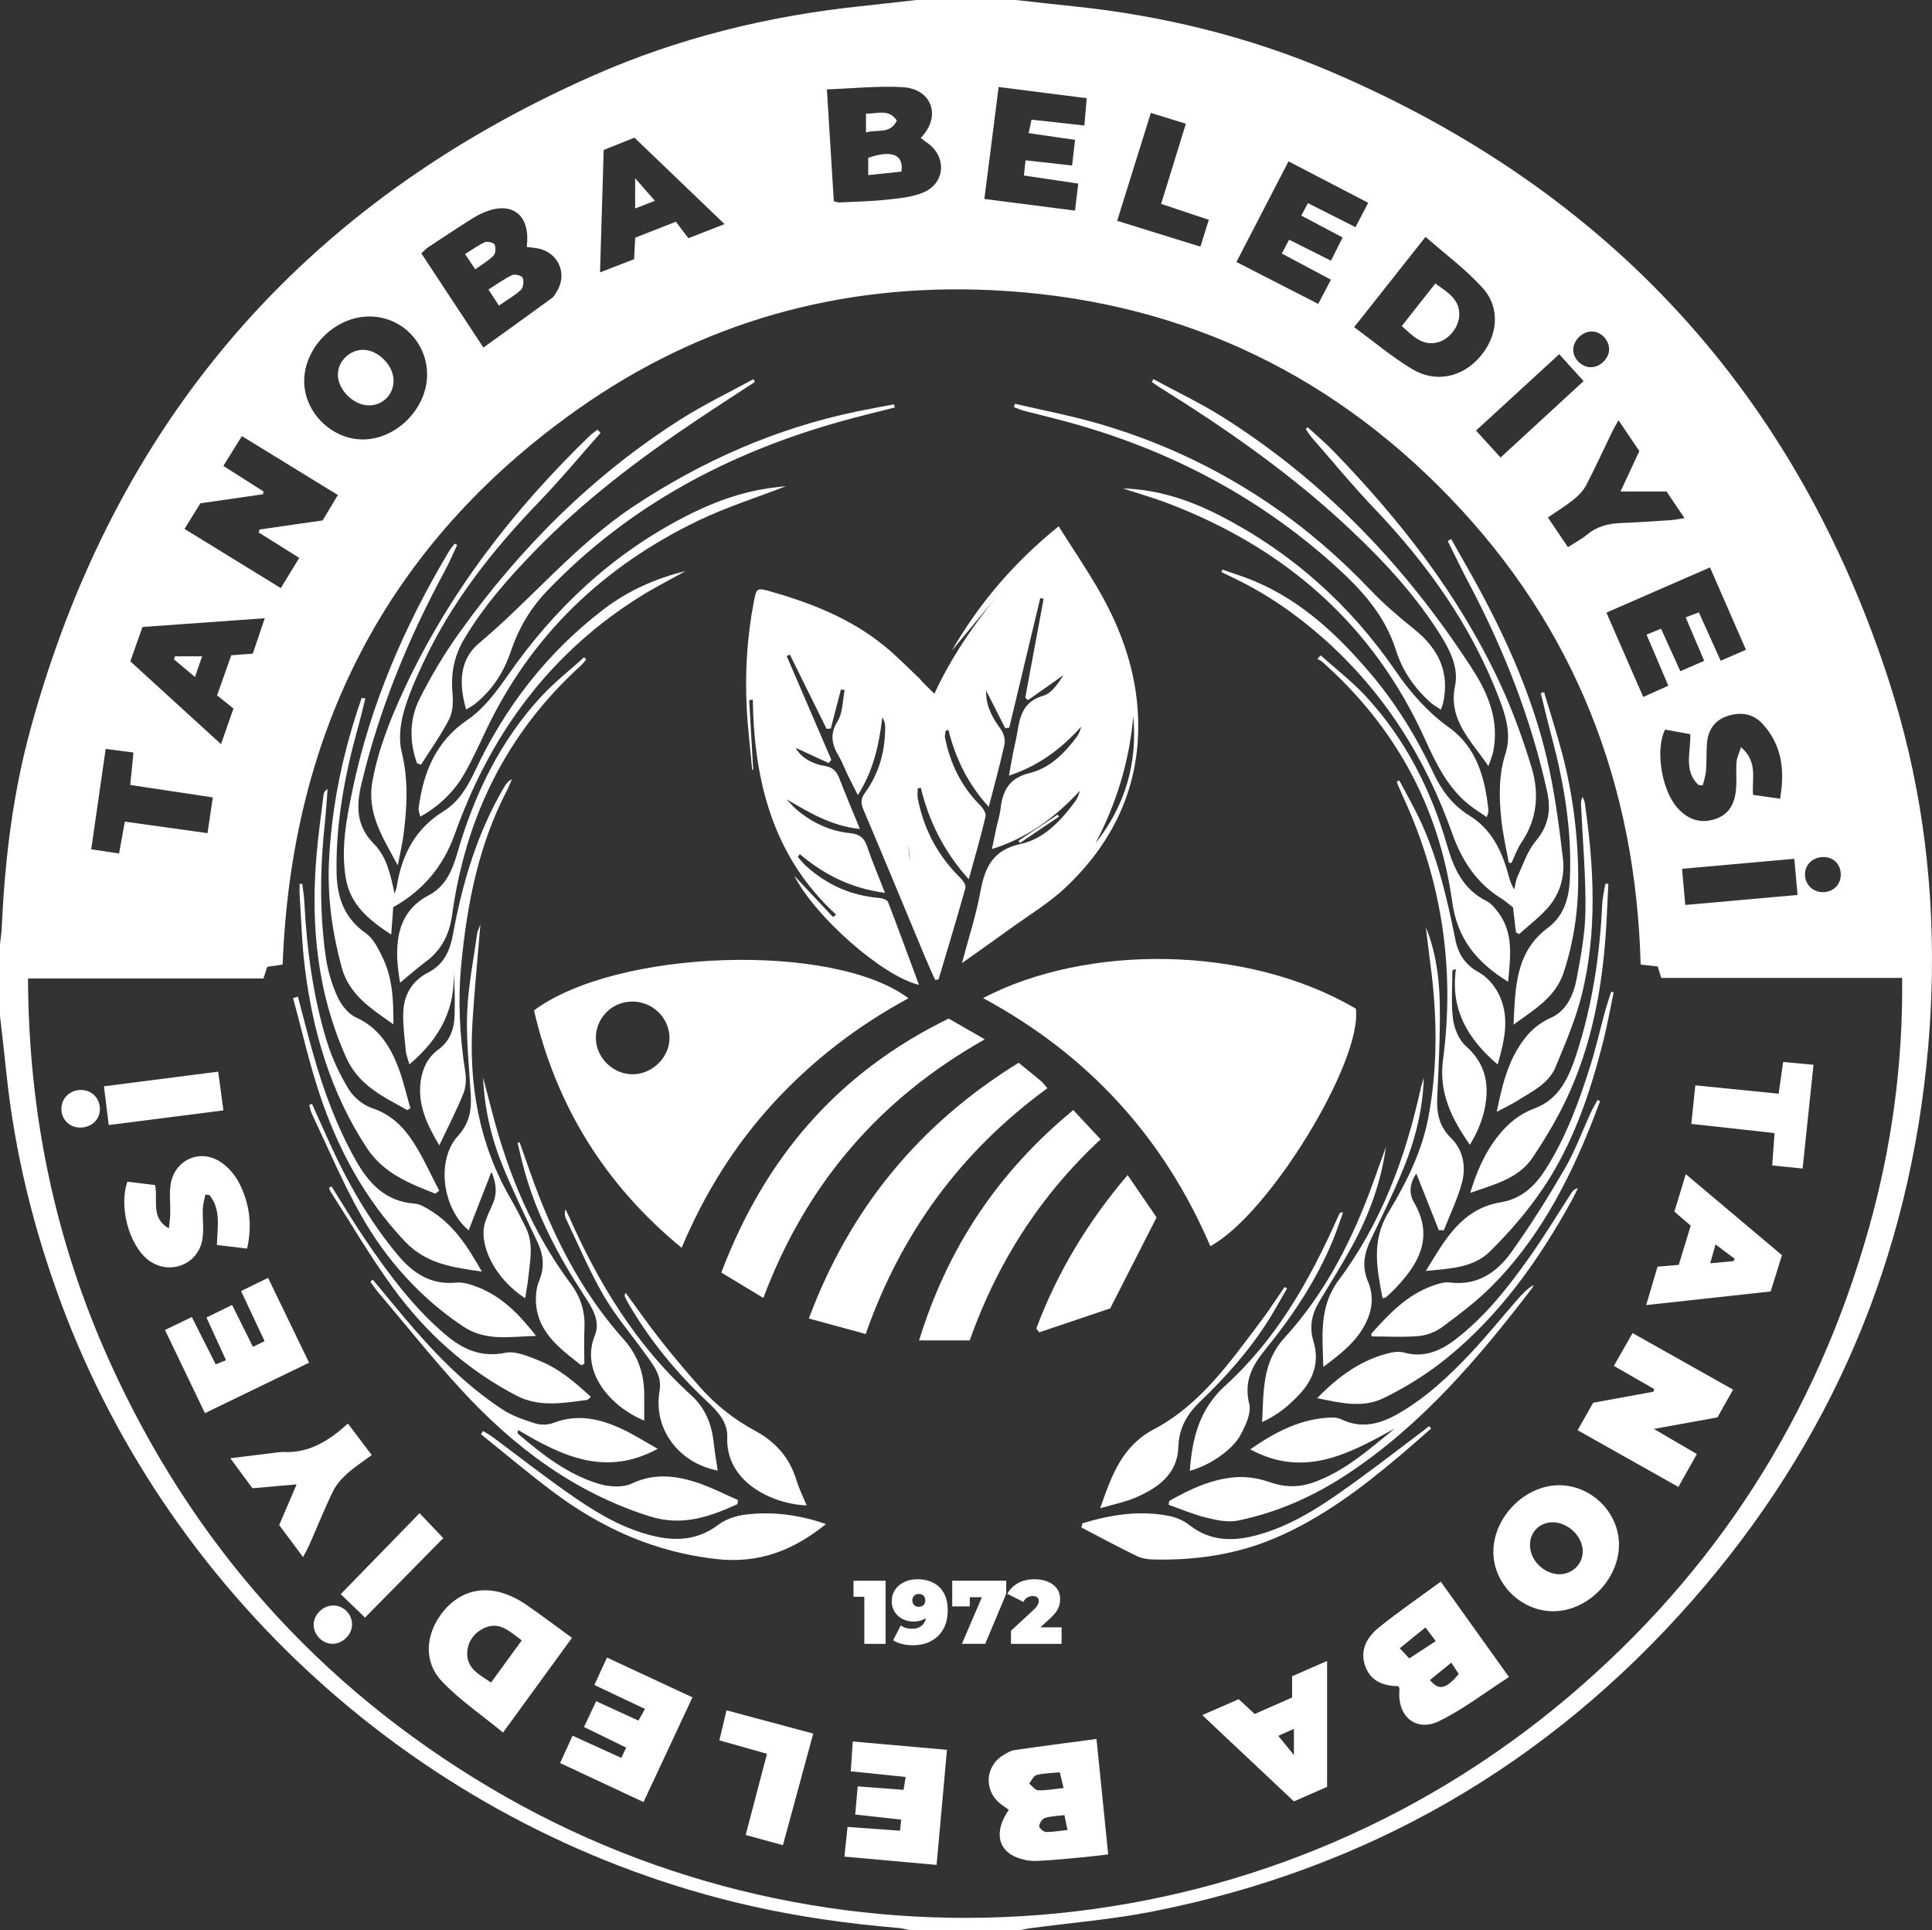 <?xml version="1.0" encoding="UTF-8"?>
<svg id="katman_2" xmlns="http://www.w3.org/2000/svg" viewBox="0 0 577.13 576.44">
  <rect x="0" y="0" width="577.13" height="576.44" fill="#333333" stroke="none"/>
  <defs>
    <style>
      .cls-1 {
        fill: #fff;
      }
    </style>
  </defs>
  <g id="katman_1">
    <g>
      <path class="cls-1" d="M327.55,519.38c1.2,11.89,2.32,22.94,3.49,34.47-2.65.31-4.99.63-7.33.84-4.69.43-9.38.93-14.09,1.12-1.9.08-3.93-.31-5.72-.98-5.92-2.2-6.97-7.97-2.55-14.28-.7-.5-1.41-1.01-2.12-1.52-5.34-3.82-5.17-11.29.38-14.76,1.06-.66,2.23-1.39,3.43-1.56,7.93-1.16,15.88-2.18,24.51-3.33ZM317.72,534.03c-.45-1.85-.76-3.12-1.14-4.69-2.5.25-4.8.25-6.95.81-.89.23-1.48,1.66-2.2,2.55.9.71,1.78,1.98,2.71,2.01,2.34.09,4.71-.38,7.58-.68ZM317.95,542.12c-2.07.27-4.03.3-5.82.86-.79.25-1.63,1.55-1.7,2.43-.04.56,1.28,1.73,2.01,1.75,2.06.05,4.14-.36,6.45-.61-.37-1.76-.62-2.95-.94-4.43Z"/>
      <path class="cls-1" d="M430.39,472.4c6.82,9.53,13.34,18.65,20.38,28.48-7.16,4.6-13.65,9.65-20.88,13.17-6.95,3.38-12.57-1.5-11.84-9.27.03-.32-.09-.65-.14-.91-.16-.13-.26-.26-.35-.26-4.65-.09-8.42-1.68-9.89-6.46-1.46-4.77.98-8.45,4.38-11.19,5.8-4.66,11.95-8.88,18.34-13.57ZM428.9,490.15c-1.17-1.54-1.96-2.59-3.08-4.08-2.65,2.15-5.04,4.07-7.69,6.22,1.18,1.25,1.83,1.95,2.85,3.04,2.61-1.7,5.04-3.29,7.92-5.18ZM433.53,496.58c-2.25,1.84-4.31,3.52-6.37,5.2,2.66,3.31,4.87,2.66,8.6-1.81-.58-.89-1.2-1.83-2.23-3.39Z"/>
      <g>
        <path class="cls-1" d="M147.73,73.04c-.3-.6-2.13-1.04-2.89-.7-2.01.89-3.8,2.24-5.91,3.55,1.1,1.64,1.9,2.84,3.04,4.55,2.12-1.54,4.03-2.62,5.49-4.13.62-.65.71-2.4.28-3.26Z"/>
        <path class="cls-1" d="M110.03,121.08c4.17.12,7.48-3.1,7.54-7.32.06-4.5-4.48-9.18-9-9.28-4.02-.09-7.61,3.36-7.64,7.36-.04,4.48,4.53,9.11,9.11,9.24Z"/>
        <path class="cls-1" d="M149.04,91.26c2.56-1.77,4.8-3.01,6.59-4.72.72-.69.92-2.59.5-3.58-.27-.64-2.35-1.18-3.16-.79-2.41,1.14-4.6,2.76-7.06,4.31,1.17,1.78,2.02,3.08,3.13,4.79Z"/>
        <path class="cls-1" d="M564.28,203.39c-27.88-85.95-83.78-146.58-166.83-182.03-24.55-10.48-50.31-16.73-76.88-19.49-5.71-.59-11.41-1.24-17.12-1.87h-29.72c-5.59.62-11.17,1.28-16.76,1.87-27.63,2.91-54.37,9.49-79.77,20.7C90.31,60.93,34.23,126.05,9.14,217.65c-5.14,18.75-7.58,38.01-8.51,57.43-.07,1.04-.12,2.07-.18,3.11-.12,1.27-.31,2.54-.45,3.81v21.43c.64,5.7,1.32,11.39,1.91,17.09,2.46,23.56,8.07,46.37,16.3,68.56,33.34,89.91,111.45,158.41,205.12,179.95,14.94,3.44,30.06,5.54,45.31,6.83,1.01.09,2.01.39,3.01.59h33.18c1.01-.19,2.01-.43,3.03-.56,12.07-1.62,24.27-2.59,36.2-4.93,64.25-12.62,118.15-43.73,161.32-92.79,41.66-47.34,65.21-102.71,70.63-165.68.62-7.2.98-14.38,1.09-21.53h.02c0-.27-.01-.53-.02-.79.38-29.46-3.65-58.47-12.83-86.77ZM544.66,255.97c3.03-.03,5.2,2.15,5.22,5.22.02,2.98-2.15,5.18-5.21,5.27-3.09.09-5.57-2.34-5.49-5.4.07-2.9,2.4-5.06,5.48-5.09ZM536.97,267.3c-11.27,1.01-22.08,1.97-33.54,2.99-.35-3.9-.64-7.15-.97-10.8,11.27-1,22.09-1.97,33.54-2.99.32,3.56.62,6.89.97,10.8ZM526.46,216.14c5.78,6.24,6.78,13.73,5.29,22.41-3-.43-5.46-.78-8.07-1.15-.42-4.72,1.56-9.85-3.62-14.23-.59,1.87-1.23,3.1-1.32,4.37-.19,2.64.07,5.3-.13,7.94-.33,4.29-1.93,7.84-6.47,9.23-4.5,1.37-8.13-.11-11.13-3.5-4.67-5.29-6.62-17.45-3.6-23.3,2.4.44,4.86.89,7.51,1.37.19,5.26-2.07,10.97,2.48,15.2.42.02.84.04,1.26.06.34-1.44.86-2.86.97-4.32.21-2.75.06-5.53.29-8.27.32-3.88,2.22-6.8,6.02-8.07,3.9-1.3,7.67-.82,10.53,2.27ZM521.57,194.06c-2.52,1.09-4.86,2.11-7.57,3.29-2.22-4.94-4.28-9.5-6.51-14.43-1.27.47-2.38.87-3.95,1.45,1.86,4.36,3.59,8.44,5.54,13-2.47,1.08-4.65,2.03-7.12,3.11-1.95-4.28-3.79-8.32-5.78-12.71-1.42.58-2.63,1.08-4.32,1.77,2.18,5.12,4.27,10.02,6.5,15.26-2.61,1.18-4.86,2.19-7.49,3.37-3.7-8.49-7.27-16.66-11-25.2,10.43-4.55,20.5-8.95,30.94-13.5,3.59,8.21,7.07,16.18,10.75,24.61ZM483.48,125.5c2.3,3.41,4.25,6.3,6.23,9.23-1.87,4.02-3.65,7.83-5.63,12.06h13.74c1.56,2.31,3.27,4.84,5.38,7.96-1.75.26-2.91.52-4.09.6-4.93.33-9.87.68-14.8.86-3.78.13-7.2.97-10.2,3.46-1.65,1.36-3.58,2.37-5.73,3.76-2.02-2.99-3.85-5.7-6-8.88,2.75-1.89,5.38-3.48,7.75-5.39,1.46-1.18,2.87-2.67,3.73-4.32,2.71-5.2,5.14-10.54,7.7-15.82.48-.99,1.05-1.94,1.92-3.53ZM475.54,99c2.75.03,5.21,2.62,5.14,5.41-.08,2.71-2.65,5.23-5.38,5.27-2.76.04-5.36-2.49-5.35-5.22,0-2.81,2.75-5.49,5.59-5.46ZM473.05,113.83c-8.24,7.58-16.31,15-24.8,22.82-2.61-2.87-4.82-5.29-7.33-8.05,8.38-7.69,16.47-15.12,24.85-22.81,2.49,2.75,4.71,5.19,7.29,8.04ZM442.91,86.02c5.38,5.98,4.55,14.32-.79,20.53-5.25,6.11-13.2,7.93-20.27,3.69-5.97-3.58-11.35-8.14-17.34-12.53,7.27-9.19,14.04-17.75,21.33-26.97,5.91,5.2,12.07,9.72,17.07,15.28ZM384.9,48.19c8.02,4.17,15.79,8.21,23.82,12.38-1.33,2.55-2.48,4.74-3.81,7.28-4.85-2.46-9.42-4.77-14.2-7.19-.71,1.34-1.23,2.31-1.98,3.73,4.11,2.17,8.02,4.24,12.34,6.53-1.18,2.35-2.27,4.53-3.47,6.94-4.33-2.16-8.3-4.15-12.52-6.27-.76,1.44-1.38,2.61-2.18,4.13,4.98,2.65,9.69,5.16,14.68,7.82-1.32,2.51-2.47,4.7-3.8,7.22-8.23-4.21-16.16-8.27-24.43-12.51,5.21-10.07,10.26-19.82,15.55-30.05ZM343.79,33.72c3.56,1.1,6.89,2.13,10.45,3.23-2.49,8.08-4.88,15.82-7.38,23.94,4.91,1.64,9.43,3.15,14.24,4.76-.83,2.64-1.58,5-2.52,8.01-8.44-2.62-16.41-5.09-24.86-7.71,3.37-10.79,6.64-21.26,10.07-32.24ZM298.31,25.98c8.89,1.13,17.36,2.21,26.31,3.35-.23,2.78-.44,5.23-.69,8.15-5.41-.6-10.48-1.16-15.79-1.74-.3,1.38-.53,2.43-.87,4.02,4.69.69,9.05,1.32,13.87,2.02-.3,2.6-.57,4.92-.88,7.65-4.68-.52-9.07-1.01-13.91-1.55-.17,1.55-.3,2.82-.49,4.54,5.48.81,10.65,1.58,16.23,2.41-.31,2.62-.6,5.05-.96,8.07-9.17-1.18-17.96-2.31-27.08-3.48,1.44-11.3,2.81-22.06,4.27-33.45ZM269.63,26.03c8.81.51,11.67,8.78,5.43,15.14.6.47,1.15.97,1.76,1.38,6.01,4.01,5.7,12.06-.92,14.9-3.38,1.45-7.31,1.79-11.05,2.19-4.68.51-9.4.59-14.11.83-.32.02-.66-.13-1.66-.35-.68-10.93-1.35-21.76-2.07-33.42,7.83-.28,15.26-1.09,22.62-.67ZM180.34,44.79c3.26-1.3,6.54-2.61,9.19-3.67,8.97,8.6,17.64,16.92,26.91,25.81-3.91,1.53-7.14,2.79-10.8,4.22-1.2-1.58-2.37-3.12-3.74-4.93-4.33,1.7-8.23,3.23-12.15,4.77-.11,2.23-.21,4.16-.33,6.43-3.14,1.21-6.3,2.43-10.18,3.93.38-12.48.73-24.34,1.1-36.56ZM128.02,73.77c4.32-2.86,8.64-5.72,13.03-8.48,1.45-.91,3.02-1.71,4.63-2.28,7.85-2.74,12.83,1.67,11.67,10.74,1.07.14,2.15.24,3.21.43,6.22,1.11,9.1,7.62,5.73,12.97-.43.68-.84,1.45-1.47,1.91-6.65,4.85-13.34,9.65-20.41,14.75-6.53-9.91-12.48-18.93-18.55-28.14.84-.75,1.43-1.43,2.16-1.91ZM110.48,94.52c9.58.09,17.19,7.89,17.1,17.53-.09,10.1-9.3,19.26-19.29,19.2-9.34-.06-17.46-8.21-17.42-17.46.05-10.19,9.38-19.36,19.61-19.26ZM59.84,150.33c6.39-.92,12.57-1.82,18.75-2.71.04-.28.08-.57.11-.85-3.91-2.49-7.82-4.97-11.98-7.62,1.88-3.02,3.56-5.72,5.54-8.9,9.59,5.89,18.93,11.62,28.66,17.6-1.56,2.61-2.95,4.94-4.54,7.59-6.2.89-12.51,1.8-18.83,2.71-.1.29-.2.58-.29.87,3.91,2.45,7.82,4.91,12.13,7.61-1.84,3.02-3.54,5.8-5.51,9.02-9.6-5.9-18.95-11.65-28.76-17.68,1.67-2.7,3.21-5.18,4.73-7.63ZM42.56,187.26c11.91-.85,23.87-1.7,36.53-2.61-1.3,3.85-2.42,7.15-3.58,10.58-2.16.16-4.08.3-6.43.48-1.34,3.79-2.71,7.66-4.23,11.97,1.6,1.29,3.19,2.57,4.89,3.94-1.25,3.58-2.37,6.78-3.72,10.63-9.26-8.45-18.05-16.47-27.09-24.72,1.23-3.49,2.34-6.62,3.63-10.27ZM31.57,223.68c2.76.36,5.31.68,8.29,1.07-.31,3.18-.61,6.18-.95,9.7,8.18,1.23,16.16,2.43,24.66,3.71-.52,3.55-1.02,6.88-1.58,10.68-8.38-1.17-16.38-2.28-24.7-3.45-.58,3.24-1.1,6.13-1.72,9.53-2.72-.41-5.26-.79-8.32-1.26,1.44-10.01,2.84-19.73,4.32-29.99ZM558.29,366.75c-15.65,55.81-45.54,102.64-89.79,140.08-91.9,77.76-221.55,86.77-322.04,27.16-51.28-30.42-89.16-73.04-113.71-127.33-16.34-36.14-24.23-74.17-24.38-114.42h70.33c.48-1.45.79-2.41,1.15-3.5,1.43-.2,2.88-.41,4.58-.65,2.66-69.52,31.09-125.56,88.16-165.86,36.88-26.05,78.53-37.69,123.6-35.57,53.7,2.53,99.63,23.22,136.95,61.99,37.31,38.75,55.52,85.64,56.96,139.45,2.06.23,3.52.39,5.11.57.31,1.03.6,1.98,1.04,3.41h71.96c.28,25.72-3.12,50.44-9.91,74.67Z"/>
        <path class="cls-1" d="M267.91,36.02c-2.51-3.74-5.92-1.91-9.22-2.1v5.64c3.42-1.04,7.18.65,9.22-3.54Z"/>
        <path class="cls-1" d="M259.36,47.15v5.15c3.59-.38,6.87-.73,9.92-1.05.74-5.23-3.1-6.49-9.92-4.1Z"/>
        <path class="cls-1" d="M429.49,102.24c3.29-.82,6.2-4.43,6.41-7.81.31-5.03-3.43-7.07-7.14-9.76-3.34,4.23-6.51,8.26-10.02,12.71,3.32,2.97,6.08,6.04,10.75,4.87Z"/>
        <path class="cls-1" d="M189.73,53.25v9.02c2.07-.81,3.7-1.44,5.9-2.3-2.04-2.32-3.73-4.25-5.9-6.72Z"/>
        <path class="cls-1" d="M51.93,196.9c1.96,1.65,3.91,3.29,6.31,5.31.82-2.37,1.43-4.13,2.14-6.19h-8.1c-.11.29-.23.58-.34.88Z"/>
      </g>
      <path class="cls-1" d="M293.66,298.1c30.68-16.08,78.69-16.06,111.36,3.17,2.04,15.69-25.98,61.58-43.47,70.92-13.91-32.44-36.41-57.11-67.89-74.09Z"/>
      <path class="cls-1" d="M159.52,301.78c24.55-18.3,89.33-20.51,111.86-3.63-15.21,8.25-28.6,18.52-40.17,31.09-11.65,12.65-20.65,27-27.6,43.45-22.97-18.92-37.49-42.47-44.09-70.91ZM188.79,299.14c-6.06.03-10.91,5-10.79,11.05.12,5.77,5.15,10.67,10.96,10.67,5.96,0,11.13-5.16,11.03-10.99-.11-5.99-5.1-10.77-11.21-10.74Z"/>
      <path class="cls-1" d="M304.29,317.42c2.42,1.97,4.57,3.68,6.68,5.46.59.5,1.04,1.17,1.9,2.15-25.63,18.71-43.62,43.01-54.26,73.4-5.65-1.54-11.01-3-16.99-4.63,12.3-32.9,32.98-58.05,62.67-76.38Z"/>
      <path class="cls-1" d="M283.39,304.22c3.1,1.78,6.51,3.74,10.79,6.2-31.77,17.91-53.46,43.49-66.15,77.24-4.34-2.62-8.21-4.96-12.56-7.58,12.9-33.93,34.44-59.51,67.91-75.86Z"/>
      <path class="cls-1" d="M289.67,400.35h-15.12c8.56-27.8,23.67-50.36,46.06-68.8,2.72,2.91,5.25,5.62,8.17,8.74-18.21,16.92-30.95,37.01-39.11,60.05Z"/>
      <path class="cls-1" d="M349.27,448.3c6.21-3.52,12.68-6.59,19.9-7.1,3.31-.23,6.89.34,10.03,1.45,4.49,1.58,8.71,1.68,13.12.12,9.42-3.33,16.67-9.91,24.33-16.11-13.57,7.49-27.06,14.96-43.18,6.22,7.52-5.22,15.33-9.36,24.7-9.51.89-.02,1.86.22,2.67.61,6.09,2.88,11.67,1.25,17.06-1.88,8.25-4.79,15.14-11.26,21.61-18.15,4.72-5.03,9.07-10.41,13.6-15.62,1.47-1.69,2.99-3.32,5.03-4.56-.18.36-.31.76-.55,1.07-15.95,20.8-32.82,40.67-54.96,55.33-10.1,6.69-20.98,11.54-32.81,13.98-2.97.62-6.38-.11-9.44-.86-3.84-.94-7.53-2.53-11.28-3.85l.18-1.14Z"/>
      <path class="cls-1" d="M483.62,461.47c-.09,10.39-9.47,19.8-19.69,19.76-9.68-.04-17.92-8.3-17.83-17.87.1-10.37,9.48-19.78,19.7-19.76,9.69.02,17.9,8.26,17.82,17.87ZM457.04,461.64c.08,4.45,4.27,8.53,8.77,8.55,3.93.01,7.09-3.15,6.99-7.01-.11-4.49-4.63-8.66-9.2-8.51-3.89.13-6.63,3.05-6.56,6.97Z"/>
      <path class="cls-1" d="M345.5,363.6c-4.57,8.95-8.94,17.52-13.86,27.18-6.4,2.16-13.81,4.65-21.21,7.15-.29-.38-.57-.77-.86-1.15,6.24-16.66,15.25-31.69,27.27-45.82,3.12,4.56,5.94,8.68,8.66,12.65Z"/>
      <g>
        <path class="cls-1" d="M117.47,270.96c-.21,2.84-.38,5.2-.6,8.18-6.78-4.45-12.29-8.95-13.6-17-1.44-8.85.21-17.48,1.99-26.02,5.3-25.51,15.52-49.1,28.83-71.4.5-.83,1.15-1.57,1.73-2.35.25.13.5.27.75.4-1.25,2.63-2.39,5.33-3.77,7.89-10.9,20.15-19.51,41.16-24.84,63.5-1.59,6.68-1.54,12.55,3.73,17.87,3.92,3.96,5.02,9.45,6.18,14.95.23-.79.55-1.57.68-2.38,1.53-9.41,5.56-17.15,13.98-22.33,4.56-2.8,7.2-7.41,9.42-12.12,8.98-19.09,21.54-35.29,38.33-48.14,7.3-5.59,15.51-9.24,24.44-11.42-4.51,2.53-9.14,4.87-13.52,7.61-25.2,15.78-42.5,38.01-53.31,65.52-.72,1.82-1.42,3.65-2.07,5.49-3.38,9.5-9.45,16.77-18.35,21.74Z"/>
        <g>
          <path class="cls-1" d="M220.29,449.25c-8.37,3.8-16.54,6.71-26.31,3.61-22.58-7.15-40.6-20.81-56.29-37.89-8.63-9.39-16.58-19.39-24.82-29.13-.81-.96-1.49-2.02-2.23-3.03.24-.2.48-.41.72-.61,2.99,3.6,5.97,7.2,8.97,10.79,8.82,10.53,18.25,20.45,29.82,28.01,2.92,1.91,6.4,3.08,9.77,4.14,1.63.51,3.77.46,5.36-.15,7.26-2.81,14.06-1.24,20.67,1.88,3.49,1.65,6.76,3.74,10.52,5.85-15.65,8.52-28.76,2.07-41.69-5.61-.11.63-.24.94-.16,1.01,7.26,6.26,14.84,12.16,24.11,15.02,3.11.96,7.27,1.24,10.06-.07,6.55-3.08,12.81-2.39,19.12-.37,4.32,1.38,8.39,3.53,12.57,5.33-.07.4-.13.81-.2,1.21Z"/>
          <path class="cls-1" d="M131.24,342.1c-3.71-6.2-6.52-12.21-5.57-19.18.52-3.8,2.12-7.14,5.23-9.42,3.53-2.58,4.76-6.13,4.89-10.18.15-4.71.03-9.42-.34-14.26.92,11.84-3.91,21.04-13.15,28.83-.4-1.45-.96-2.73-1.08-4.06-.36-4.09-1-8.24-.7-12.3.35-4.83,2.91-8.79,7.33-11.04,4.73-2.41,6.55-6.48,7.44-11.33,2.85-15.49,7.26-30.44,15.34-44.12.52-.87,1.08-1.72,2.29-2.31-.5,1.13-.93,2.29-1.5,3.38-8.45,16.22-11.86,33.76-13.61,51.74-1.06,10.84-.5,21.59,1.18,32.33.33,2.08.21,4.52-.57,6.44-2.15,5.26-4.76,10.33-7.19,15.47Z"/>
          <path class="cls-1" d="M156.88,387.74c-9.27-5.96-13.96-16.2-12-22.52.57-1.85,1.39-3.64,2.2-5.41,1.55-3.36,1.15-6.56-.28-9.79-2.29,5.88-4.52,11.6-6.8,17.44-8.02-6.71-9.68-21.14-3.19-28.2,3.4-3.69,4.1-7.73,3.82-12.38-.5-8.14-1.39-16.32-1.08-24.44.3-7.88,1.9-15.71,2.97-23.56.1-.72.49-1.41.99-2.75-.83,10.09-1.76,19.44-2.35,28.81-1.2,18.9,1.9,36.91,11.61,53.47,1.57,2.68,2.93,5.48,4.31,8.26,2.41,4.86,1.25,9.93.73,14.94-.2,1.94-.58,3.85-.92,6.12Z"/>
          <path class="cls-1" d="M246.72,455.2c-9.88,7.98-20.18,11.87-32.81,10.44-18.21-2.05-34.07-9.14-48.49-19.91-7.43-5.55-14.52-11.56-21.76-17.37.21-.32.42-.64.63-.96.94.59,1.93,1.11,2.82,1.77,7.47,5.55,14.82,11.28,22.42,16.63,7.33,5.16,14.94,9.96,23.7,12.44,7.47,2.11,14.62,2.26,21.32-2.82,2.26-1.71,5.41-2.74,8.27-3.07,7.95-.94,15.8.02,23.9,2.85Z"/>
          <path class="cls-1" d="M234.68,145.24c-8.82,3.43-17.83,6.27-26.25,10.33-28.25,13.66-49.87,34.21-63.38,62.84-2.01,4.26-3.98,8.56-6.31,12.64-3.07,5.37-7.38,9.59-13.2,12.87-.23-1.07-.59-1.8-.5-2.48,1.42-10.74,5.05-19.94,14.68-26.5,4.86-3.31,8.69-8.52,12.14-13.46,13.81-19.79,30.88-35.8,52.38-46.97,8.54-4.44,17.41-7.77,27.02-8.9,1.13-.13,2.25-.26,3.43-.4Z"/>
          <path class="cls-1" d="M267.33,121.69c-5.31,1.36-10.64,2.63-15.91,4.1-33.66,9.4-63.63,25.23-88.03,50.73-4.95,5.17-8.47,11.15-10.75,17.91-2.14,6.36-5.65,11.81-10.98,15.99-.68.53-1.48.91-2.42,1.48-2.16-7.54-2.12-14.76,3.83-19.77,15.75-13.24,28.86-29.4,46.19-40.9,20.49-13.59,42.53-23.28,66.6-28.32,3.7-.77,7.43-1.42,11.14-2.13.11.3.22.6.33.91Z"/>
          <path class="cls-1" d="M124.58,227.99c-2.35-6.49-2.29-13.18.77-19.29,3.44-6.86,7.43-13.52,11.9-19.76,18.13-25.32,39.83-47.05,66.23-63.79,6.92-4.39,14.37-7.96,21.58-11.9.15.27.3.54.46.81-5.9,3.87-11.84,7.69-17.71,11.63-17.14,11.51-33.54,23.95-47.97,38.78-7.95,8.17-15.49,16.72-21.32,26.62-2.91,4.95-3.86,10.21-3.35,15.92.22,2.54.15,5.51-.96,7.7-2.41,4.76-5.57,9.14-8.43,13.67-.4-.13-.79-.27-1.19-.4Z"/>
          <path class="cls-1" d="M179.39,129.3c-6.08,6.86-11.94,13.94-18.3,20.53-14,14.5-26.33,30.14-34.85,48.53-2.22,4.79-4.42,9.68-5.76,14.76-.97,3.64-1.38,7.89-.49,11.48,2.05,8.27,1.61,16.41.56,24.64-.36,2.82-1.04,5.61-1.72,9.22-4.5-8.35-9.33-15.59-7.57-25.17,1.79-9.74,5.45-18.78,9.57-27.63,13.44-28.84,32.61-53.51,55.37-75.54.7-.67,1.54-1.2,2.31-1.79.29.33.59.65.88.98Z"/>
          <path class="cls-1" d="M119.52,293.49c-2.29-12.62-.38-21.41,8.57-26.11,5.13-2.7,7.09-7.63,8.59-12.81,5.03-17.37,12.75-33.34,25.14-46.7,3.87-4.17,8.42-7.72,12.66-11.55.21.21.42.42.64.64-.55.63-1.04,1.32-1.66,1.88-22.09,20.05-34.37,45.14-38.42,74.51-.76,5.53-3.07,10.32-7.73,13.78-2.62,1.95-5.07,4.13-7.78,6.37Z"/>
          <path class="cls-1" d="M93.2,329.7c1.53,3.41,3.07,6.81,4.6,10.22,5.6,12.55,12.27,24.47,21.13,35.04,4.48,5.35,9.82,8.85,17.32,8.12,2.14-.21,4.52.59,6.6,1.41,7.27,2.86,12.47,8.34,17.29,14.51-7.47.15-14.95,1.78-21.87-2.87-12.88-8.66-22.96-19.94-30.5-33.3-5.46-9.68-9.78-20.01-14.57-30.07-.41-.85-.56-1.83-.83-2.75.28-.11.55-.21.83-.32Z"/>
          <path class="cls-1" d="M88.99,297.68c1.5,5.63,2.92,11.29,4.51,16.9,3.13,11.11,7.11,21.91,12.79,31.99,3.86,6.86,8.91,12.31,17.54,12.91,1.51.1,3.04,1.03,4.4,1.84,7.28,4.33,11.61,11.22,15.71,18.46-8.41-1.2-16.55-2.19-22.99-9-12.06-12.76-20.1-27.73-25.54-44.17-3.09-9.35-5.27-19-7.86-28.51.48-.14.96-.28,1.44-.42Z"/>
          <path class="cls-1" d="M109.14,208.6c-.72,2.84-1.37,5.69-2.16,8.5-3.95,14.23-6.7,28.64-6.44,43.5.13,7.38,2.27,13.59,8.73,18.13,2.34,1.65,3.84,4.8,5.15,7.54,2.93,6.13,3.13,12.81,3.09,19.67-6.45-4.56-13.21-8.74-15.45-17.02-2.8-10.38-4.29-20.88-3.78-31.7.79-16.78,4.26-32.96,9.76-48.75l1.09.13Z"/>
          <path class="cls-1" d="M121.68,331.56c-7.07-3.96-14.47-7.28-18.21-15.59-8.75-19.44-10.7-39.8-8.9-60.73.51-5.95,1.36-11.87,2.08-17.8.08-.63.31-1.23,1.21-1.75-.26,3.27-.44,6.54-.79,9.79-1.46,13.42-1.65,26.86.23,40.24.57,4.04,1.76,8.12,3.44,11.83,1.12,2.48,3.2,5.23,5.55,6.3,6.81,3.09,10.29,8.64,12.74,15.1,1.48,3.91,2.39,8.03,3.56,12.05-.3.18-.6.37-.9.55Z"/>
          <path class="cls-1" d="M99.05,354.36c3.36,5.33,6.57,10.76,10.12,15.96,7.01,10.28,14.39,20.3,23.99,28.38,5.08,4.28,10.54,6.82,17.73,5.35,3.12-.64,6.95,1.06,10.2,2.35,5.9,2.35,10.68,6.43,15.39,10.79-.56.5-.79.88-1.06.92-7.17.94-14.35,2.3-21.26-1.33-14.86-7.79-27.03-18.78-36.82-32.23-6.69-9.18-12.43-19.05-18.58-28.63-.23-.35-.32-.79-.48-1.18.26-.13.51-.26.77-.39Z"/>
          <path class="cls-1" d="M130.03,356.51c-7.85-3.1-15.5-6.04-20.59-13.85-10.69-16.42-16.02-34.55-18.38-53.71-.89-7.18-1.07-14.45-1.55-21.68-.07-1.08,0-2.17,0-3.25.26-.02.53-.04.79-.06.21,1.77.51,3.54.6,5.31.75,14.18,2.56,28.21,6.75,41.8,1.54,4.99,3.82,9.87,6.56,14.32,1.51,2.46,4.37,4.74,7.1,5.65,5.44,1.8,9.12,5.47,12.01,9.87,3.05,4.63,5.29,9.79,7.89,14.72-.39.3-.77.59-1.16.89Z"/>
          <path class="cls-1" d="M186.89,386.12c3.55,4.84,6.87,9.62,10.46,14.18,3.7,4.7,7.58,9.26,11.53,13.75,4.75,5.41,10.3,9.86,16.66,13.27,6.05,3.25,10.29,7.97,12.33,14.64.78,2.57,2.01,5.01,3.09,7.66-10.1-.36-24.25-6.89-23.72-20.38.18-4.44-2.83-7.68-5.89-10.54-9.22-8.63-17.15-18.28-23.53-29.2-.46-.79-.87-1.61-1.25-2.44-.06-.14.13-.4.32-.94Z"/>
          <path class="cls-1" d="M155.21,341.16c2.05,5.68,3.94,11.42,6.17,17.02,6.08,15.28,13.9,29.54,24.94,41.86,4.19,4.67,6.11,10.19,6.12,16.42,0,2.62,0,5.24,0,7.84-10.25-4.25-19.1-14.71-14.77-25.34,1.82-4.47-.85-8.49-3.27-12.19-7.57-11.61-14.04-23.74-17.75-37.18-.75-2.73-1.36-5.5-2.04-8.25.2-.06.4-.12.6-.18Z"/>
          <path class="cls-1" d="M214.4,439.21c-11.82-2.22-19.32-12.69-17.38-23.72.84-4.77-2.06-8.05-4.53-11.49-4.09-5.7-8.72-11.08-12.21-17.12-4.24-7.34-7.55-15.21-11.22-22.88-.38-.79-.46-1.72-.15-2.84.34.71.71,1.4,1.03,2.12,8.87,20.08,20.11,38.54,36.55,53.46,4,3.63,6.04,8.32,6.64,13.68.33,2.9.83,5.78,1.27,8.8Z"/>
          <path class="cls-1" d="M173.61,407.76c-6.8-5.35-13.96-10.49-13.51-20.71.07-1.57.42-3.21,1.02-4.67,1.59-3.9,1.23-7.59-.53-11.34-3.62-7.7-7.4-15.33-10.59-23.21-3.35-8.28-5.31-16.98-5.69-26.02.95,3.62,1.89,7.25,2.84,10.87,4.79,18.3,12,35.49,23.36,50.77,2.92,3.93,4.32,8.28,4.08,13.22-.17,3.55-.03,7.11-.03,10.66-.31.14-.63.28-.94.41Z"/>
        </g>
      </g>
      <g>
        <path class="cls-1" d="M433.48,160.98c2.86,5.08,5.8,10.11,8.56,15.24,8.6,15.98,15.87,32.55,20.03,50.24,2.31,9.82,3.62,19.9,4.81,29.93.63,5.35-.87,10.66-4.57,14.81-2.54,2.85-5.64,5.19-8.48,7.77l-.98-.47c-.29-2.45-.58-4.89-.88-7.48-1.15-.88-2.25-1.91-3.51-2.68-7.45-4.58-11.83-11.46-14.67-19.47-8-22.56-20.41-42.2-38.4-58.15-8.14-7.21-17-13.36-26.83-18.07-1.23-.59-2.46-1.18-3.68-1.77.08-.25.17-.51.25-.76,3.19,1.13,6.44,2.12,9.56,3.43,14.08,5.9,24.87,16.05,34.56,27.43,7.72,9.07,13.92,19.16,18.98,29.97,2.41,5.15,5.74,9.59,10.79,12.7,6.21,3.83,9.38,9.94,11.32,16.76.49,1.73.88,3.5,2,5.23.32-1.29.44-2.68.99-3.86,1.68-3.61,2.95-7.64,5.45-10.6,3.85-4.56,4.59-9.25,3.38-14.77-4.82-21.86-12.91-42.47-23.37-62.21-2.2-4.15-4.21-8.4-6.31-12.6.34-.21.68-.42,1.03-.63Z"/>
        <path class="cls-1" d="M447.38,317.93c-9.07-7.72-14.14-16.57-12.47-28.49-.35.12-.69.24-1.04.36,0,4.85-.45,9.77.17,14.54.37,2.86,1.75,6.25,3.84,8.09,4.92,4.35,6.7,9.49,6.09,15.7-.48,4.84-2.16,9.31-4.89,13.8-5.49-7.89-9.33-15.61-8.02-25.42,3.64-27.47-.42-53.88-12.16-79.04-.61-1.31-1.13-2.66-1.69-3.99.26-.13.53-.26.79-.39,1.99,3.78,4.12,7.51,5.96,11.36,5.5,11.52,8.3,23.87,10.81,36.29.87,4.32,2.97,7.44,6.98,9.66,2.27,1.26,4.34,3.54,5.6,5.84,3.84,7.01,2.2,14.18.04,21.67Z"/>
        <path class="cls-1" d="M425.93,276.91c3.02,7.48,4.06,15.34,4.17,23.23.14,9.19-.36,18.39-.77,27.57-.21,4.68.51,8.65,4.14,12.2,3.57,3.5,4.52,8.47,3.28,13.2-1.29,4.91-3.58,9.56-5.44,14.33-.5,0-1.01-.02-1.51-.03-2.23-5.61-4.45-11.22-6.72-16.92-1.81,2.63-2.37,5.74-.75,8.51,6.13,10.47,1.54,18.42-5.6,25.9-.87.91-1.82,1.75-2.76,2.6-.14.13-.43.1-.97.22-1.69-8.7-3.38-17.12,1.72-25.55,5.35-8.86,10.03-18.17,11.97-28.49,2.87-15.29,2.64-30.66.56-46.03-.48-3.57-.88-7.16-1.32-10.74Z"/>
        <path class="cls-1" d="M323.33,454.97c8.51-2.59,17.17-3.95,26.06-2.17,2.07.42,4.24,1.39,5.9,2.69,6.39,5.04,13.44,4.92,20.68,2.88,11.41-3.21,20.89-10.02,30.3-16.86,6.97-5.07,13.77-10.35,20.65-15.54l.58.69c-3,2.62-5.97,5.27-9.01,7.84-11.54,9.77-23.52,18.88-37.56,24.86-11.64,4.96-23.87,6.71-36.43,6.42-1.68-.04-3.51-.34-5-1.07-5.55-2.71-10.99-5.64-16.46-8.49.1-.41.2-.83.3-1.24Z"/>
        <path class="cls-1" d="M430.4,211.96c-1.21-.84-2.29-1.43-3.18-2.23-4.78-4.33-8.3-9.42-10.27-15.67-3.26-10.36-10.35-18.07-18.21-25.15-23.55-21.21-50.93-35.25-81.48-43.32-3.78-1-7.58-1.91-11.36-2.9-1.03-.27-2.02-.73-3.02-1.1.09-.33.19-.66.28-.99,7.8,1.8,15.68,3.32,23.38,5.47,18.86,5.26,36.45,13.41,52.68,24.41,11,7.45,20.97,16.08,30.14,25.71,4.03,4.23,8.52,8.06,13.08,11.72,7.31,5.86,10.79,12.99,8.57,22.4-.1.42-.3.81-.61,1.66Z"/>
        <path class="cls-1" d="M335.42,145.88c10.43.31,19.93,3.45,29.03,8.13,21.43,11.03,38.83,26.59,52.46,46.41,4.46,6.49,9.5,12.23,16.02,16.92,8.24,5.93,10.73,15.16,11.71,24.82.04.4-.22.83-.52,1.89-1.92-1.33-3.63-2.38-5.19-3.62-6.55-5.2-10-12.5-13.35-19.86-15.56-34.23-41.77-56.88-76.51-70.18-4.47-1.71-9.1-3.02-13.65-4.51Z"/>
        <path class="cls-1" d="M344.55,113.24c6.92,3.76,14.07,7.14,20.71,11.33,30.69,19.39,55.11,45.07,74.7,75.48,4.79,7.43,7.9,15.38,6.09,24.48-.23,1.16-.75,2.26-1.44,4.28-5.33-7.85-12.05-13.8-9.95-24.01,1.04-5.07-1.21-10.01-3.9-14.39-7.42-12.05-16.92-22.38-27.17-32.04-17.49-16.5-37.09-30.2-57.46-42.86-.71-.44-1.39-.95-2.08-1.42l.49-.85Z"/>
        <path class="cls-1" d="M390.61,127.6c2.51,2.31,5.15,4.51,7.52,6.95,20.08,20.68,37.68,43.2,49.92,69.47,3.77,8.1,6.85,16.6,9.45,25.15,2.35,7.72,1.75,15.48-3.04,22.51-1.25,1.84-1.98,4.03-2.95,6.06-.27-.02-.55-.05-.82-.07-.76-4.35-1.78-8.67-2.23-13.05-.67-6.54-.8-13.07,1.25-19.5,1.78-5.58.23-10.93-1.75-16.16-8.24-21.79-21.4-40.32-37.39-57.06-6.51-6.82-12.5-14.12-18.71-21.22-.67-.77-1.19-1.66-1.78-2.49.17-.2.35-.4.52-.6Z"/>
        <path class="cls-1" d="M480.45,263.99c-.15,3.02-.31,6.03-.44,9.05-.8,17.94-3.49,35.55-10.67,52.1-3.14,7.22-7.17,14.16-11.59,20.69-4.25,6.29-11.66,8-18.56,10.45,1.92-6.37,4.48-12.31,8.63-17.38,2.84-3.48,6.15-6.22,10.62-7.87,7.54-2.78,10.41-9.7,12.65-16.71,4.59-14.32,6.82-29.07,7.51-44.07.07-1.6.42-3.19.66-4.78.08-.52.23-1.03.35-1.54l.84.06Z"/>
        <path class="cls-1" d="M452.12,306.02c.57-10.72.4-21.56,10.25-28.9,4.88-3.63,6.32-8.92,6.58-14.59.65-14.27-1.65-28.19-5.3-41.94-1.2-4.51-2.27-9.06-3.4-13.59.33-.09.66-.18,1-.27,1.84,6.22,3.86,12.4,5.5,18.68,3.2,12.3,4.72,24.87,4.7,37.56-.01,9.36-1.42,18.58-4.36,27.5-2.47,7.5-9,11.19-14.96,15.55Z"/>
        <path class="cls-1" d="M450.52,293.23c-9.65-5.92-15.19-13-16.72-23.91-4-28.54-17.19-52.45-38.79-71.63-.42-.37-.99-.59-1.48-.88.33-.36.66-.71.98-1.07,4.47,4,9.27,7.69,13.33,12.06,11.9,12.81,19.63,28.04,24.45,44.74,2.02,7.01,4.84,13.12,11.78,16.59,1.45.73,2.64,2.22,3.64,3.59,4.47,6.14,3.46,12.98,2.81,20.49Z"/>
        <path class="cls-1" d="M482.03,296.4c-1.01,4.79-1.85,9.62-3.05,14.36-3.88,15.46-8.95,30.55-17.85,43.88-4.62,6.91-10.18,13.35-16.11,19.19-5.01,4.93-12.23,5.08-19.09,5.76,5.55-8.99,10.52-18.53,22.36-20.49,6.09-1.01,10.11-4.73,13.25-9.6,6.21-9.66,10.12-20.36,13.54-31.23,1.69-5.37,2.92-10.87,4.41-16.3.53-1.94,1.2-3.85,1.81-5.77l.73.21Z"/>
        <path class="cls-1" d="M477.97,328.88c-.92,2.42-1.81,4.85-2.78,7.26-7.12,17.77-16.04,34.47-29.71,48.14-4.45,4.45-9.55,8.28-14.62,12.05-1.95,1.45-4.57,2.48-6.97,2.7-4.66.42-9.39.12-14.18.12,0-.3-.14-.73.02-.91,5.24-5.86,10.63-11.55,18.3-14.25,1.59-.56,3.39-1.15,5-.95,8.11,1.04,14.01-2.9,18.32-8.88,5.83-8.1,11.13-16.61,16.15-25.24,3.05-5.24,5.14-11.05,7.69-16.59.6-1.3,1.35-2.54,2.03-3.8.25.12.5.23.75.35Z"/>
        <path class="cls-1" d="M393.47,417.59c6.39-6.57,13.37-11.68,22.21-13.62,1.2-.26,2.58-.31,3.75.01,5.95,1.66,10.9-.51,15.41-3.98,9.04-6.96,15.97-15.88,22.47-25.11,4.3-6.11,8.16-12.52,12.24-18.79.36-.55.85-1.01,1.8-1.23-.58,1.16-1.11,2.34-1.73,3.47-9.84,17.88-21.52,34.39-37.49,47.33-5.76,4.67-12.22,8.7-18.89,11.94-6.24,3.03-13.13,1.37-19.77-.02Z"/>
        <path class="cls-1" d="M447.11,332.05c1.43-6.99,2.87-13.06,6.09-18.54,2.42-4.12,5.42-7.44,10.06-9.51,4.73-2.11,6.82-6.89,7.72-11.7,1.27-6.76,2.56-13.64,2.63-20.49.1-10.44-.83-20.89-1.32-31.34-.04-.78,0-1.56.46-2.46.22.55.55,1.09.64,1.66,2.78,19.25,3.82,38.55-.92,57.61-1.82,7.31-4.88,14.34-7.76,21.35-2.09,5.1-7.1,7.35-11.44,10.12-1.71,1.09-3.57,1.93-6.16,3.3Z"/>
        <path class="cls-1" d="M328.65,450.47c3.45-9.91,6.54-18.57,16.05-23.59,13.81-7.29,22.64-19.94,31.79-32.06,2.55-3.37,4.83-6.94,7.24-10.42.24.14.49.28.73.43-1.8,3.09-3.51,6.23-5.4,9.25-5.71,9.12-12.82,17.1-20.56,24.53-3.85,3.7-6.32,7.83-6.5,13.52-.24,8.13-6.07,12.27-12.79,15.15-3.17,1.36-6.65,2.03-10.57,3.19Z"/>
        <path class="cls-1" d="M414.01,342.48c-1.41,10.45-4.96,20.24-9.98,29.46-3.08,5.65-6.5,11.12-9.83,16.62-2.32,3.82-3.19,7.66-1.82,12.15,1.79,5.87.06,11.13-4.07,15.59-3.11,3.35-6.54,6.27-11.28,8.43.44-9.3.04-17.9,6.65-25.13,12.45-13.63,20.59-29.84,26.76-47.1,1.19-3.34,2.39-6.68,3.59-10.02Z"/>
        <path class="cls-1" d="M425.32,321.91c-.29,9.44-2.53,18.43-6.06,27.04-2.91,7.11-6.28,14.04-9.63,20.96-2.05,4.22-2.95,8.24-.98,12.86,1.85,4.31,1.29,8.75-.96,12.97-2.79,5.23-7.26,8.69-12.38,12.51-.26-9.41-1.33-17.98,4.59-25.91,12.65-16.96,19.9-36.39,24.42-56.92.26-1.19.66-2.34.99-3.51Z"/>
        <path class="cls-1" d="M355.42,439.29c.74-9.9,2.9-18.48,10.64-25.49,15-13.6,24.9-30.9,33.1-49.21.33-.73.65-1.47,1.01-2.19.09-.19.32-.31,1.03-.28-.97,2.68-1.85,5.4-2.92,8.03-4.97,12.15-12.18,22.95-20.43,33.07-3.87,4.75-6.31,9.46-4.68,16.08.68,2.75-1.1,6.49-2.62,9.31-2.5,4.63-9.49,9.2-15.13,10.68Z"/>
      </g>
      <path class="cls-1" d="M304.25,251.11c3.9-2.6,7.79-5.2,11.69-7.8.13.2.27.39.4.59-3.88,2.62-7.76,5.25-11.65,7.87-.15-.22-.3-.44-.45-.66Z"/>
      <path class="cls-1" d="M517.72,415.03c-1.73,3.08-3.19,5.66-4.68,8.3-6.12,1.11-12.09,2.2-18.99,3.45,4.59,2.68,8.52,4.98,12.84,7.5-1.87,3.32-3.58,6.37-5.52,9.83-10.07-5.67-19.83-11.16-30.1-16.94,1.63-2.89,3.12-5.53,4.63-8.21,6.12-1.12,12.06-2.21,18-3.29l.24-.8c-3.9-2.24-7.8-4.48-12.04-6.91,1.86-3.28,3.59-6.32,5.58-9.81,10.12,5.69,19.88,11.18,30.05,16.9Z"/>
      <path class="cls-1" d="M170.86,489.18c-6.88,9.44-13.46,18.49-20.59,28.28-6.41-5.27-12.93-9.69-18.24-15.26-5.43-5.68-4.98-13.6-.33-19.99,4.71-6.47,11.69-8.81,19.14-6.19,2.14.75,4.25,1.82,6.12,3.1,4.61,3.17,9.07,6.54,13.9,10.06ZM146.69,502.53c3.08-4.23,6.07-8.34,9.17-12.6-3.59-2.61-6.51-5.66-10.92-3.79-3.16,1.34-5.21,3.98-5.37,7.45-.22,4.69,3.54,6.54,7.12,8.93Z"/>
      <path class="cls-1" d="M255.47,541.95c.27-3.08.49-5.53.75-8.4,4.77.36,9.07.69,13.69,1.03.21-1.29.39-2.35.63-3.85-5.53-.57-10.72-1.11-16.4-1.69.2-2.99.38-5.64.6-8.91,9.53.85,18.52,1.65,28.14,2.5-1.04,11.54-2.05,22.75-3.1,34.37-9.39-.85-18.26-1.65-27.54-2.48.33-3.12.62-5.8.94-8.87,5.26.38,10.27.75,15.66,1.14.13-1.16.23-2.07.38-3.31-4.67-.52-8.97-1-13.76-1.53Z"/>
      <path class="cls-1" d="M61.21,422.06c-4.08-8.49-7.9-16.44-11.93-24.84,2.71-1.3,5.12-2.47,8.02-3.86,2.45,4.85,4.75,9.41,7.14,14.14,1.01-.41,1.81-.74,3.07-1.25-1.93-4.22-3.78-8.24-5.84-12.74,2.49-1.22,4.87-2.4,7.66-3.76,2.14,4.31,4.12,8.28,6.22,12.51,1.22-.59,2.19-1.06,3.49-1.69-2.35-5.01-4.58-9.76-7.03-14.97,2.6-1.27,5.02-2.45,8.07-3.94,4.09,8.47,8.06,16.69,12.25,25.34-10.39,5.03-20.49,9.93-31.11,15.07Z"/>
      <path class="cls-1" d="M174.45,515.82c1.31-2.77,2.38-5.04,3.64-7.71,4.28,1.96,8.31,3.81,12.63,5.79.61-1.08,1.13-2.03,1.95-3.49-5.04-2.38-9.87-4.67-15.12-7.15,1.25-2.71,2.38-5.16,3.77-8.19,8.49,3.95,16.75,7.79,25.53,11.88-4.92,10.52-9.66,20.67-14.62,31.28-8.33-3.9-16.48-7.71-24.92-11.66,1.3-2.86,2.43-5.32,3.73-8.16,4.97,2.26,9.63,4.38,14.55,6.62.52-1.09.93-1.94,1.47-3.07-4.26-2.08-8.25-4.02-12.6-6.14Z"/>
      <path class="cls-1" d="M532.31,374.89c-1.18,3.77-2.23,7.15-3.37,10.83-12.15,1.33-24.22,2.65-37.19,4.07,1.23-4.16,2.3-7.76,3.39-11.47,2.2-.19,4.01-.35,6.34-.55,1.15-3.78,2.34-7.67,3.57-11.69-1.64-1.41-3.1-2.67-4.87-4.2,1.02-3.37,2.07-6.83,3.4-11.19,9.83,8.28,19.15,16.12,28.74,24.21ZM517.85,376.66c.11-.23.23-.47.34-.7-1.77-1.33-3.55-2.65-5.72-4.28-.62,2.22-1.04,3.69-1.59,5.64,2.7-.26,4.83-.46,6.96-.66Z"/>
      <path class="cls-1" d="M385.98,507v-6.35c3.34-1.46,6.56-2.87,10.45-4.57v37.6c-3.06,1.35-6.3,2.77-9.9,4.35-8.94-8.41-17.86-16.8-27.39-25.77,4.02-1.76,7.42-3.24,10.89-4.76,1.67,1.54,3.16,2.93,4.78,4.42,3.68-1.62,7.24-3.19,11.18-4.92ZM386.52,516.37c-2.02.89-3.41,1.51-4.67,2.07,1.51,1.86,2.84,3.51,4.67,5.76v-7.83Z"/>
      <path class="cls-1" d="M38.08,352.93c2.83.35,5.52.69,8.24,1.02.96,4.57-1.43,9.76,4.12,12.95.15-1.49.39-2.98.42-4.47.07-2.87-.31-5.79.1-8.61,1.08-7.32,8.69-10.87,14.89-6.8,2.29,1.5,4.34,3.89,5.6,6.33,3.06,5.97,3.99,12.39,2.36,19.56-3.06-.36-5.94-.7-9-1.06.09-5.37,1.32-10.63-2.28-14.94-.39-.04-.79-.08-1.18-.12-.27,1.4-.71,2.79-.76,4.2-.12,2.98.32,6.01-.1,8.94-1.13,7.88-10.13,11.24-16.37,6.26-5.56-4.44-8.69-15.79-6.06-23.29Z"/>
      <path class="cls-1" d="M75.4,444.49c-2.18-2.95-4.13-5.6-6.6-8.96,4.78-.59,8.7-1.08,12.63-1.55,1.14-.14,2.3-.34,3.44-.3,7.54.32,13.39-3.36,19.06-8.5,2.45,3.24,4.63,6.11,7.11,9.4-2.64,1.97-5.15,3.57-7.33,5.54-1.65,1.49-3.25,3.26-4.21,5.23-2.52,5.17-4.66,10.53-6.98,15.8-.49,1.12-1.11,2.19-1.99,3.92-2.55-3.42-4.71-6.34-7.13-9.58,1.63-3.81,3.29-7.68,5.21-12.15-4.69.41-8.83.78-13.22,1.16Z"/>
      <path class="cls-1" d="M538.48,349.01c-3.26-.33-6.04-.61-9.08-.92.24-3.4.45-6.35.69-9.67-8.23-.91-16.28-1.8-24.86-2.75.4-3.87.77-7.44,1.2-11.51,8.43.85,16.48,1.66,24.89,2.5.45-3.14.86-6.04,1.35-9.48,2.96.27,5.73.53,9.06.84-1.1,10.46-2.15,20.53-3.25,30.99Z"/>
      <path class="cls-1" d="M229.13,523.81c-4.96-1.4-9.35-2.64-14.24-4.02.71-2.98,1.36-5.68,2.14-8.96,8.73,2.34,17.09,4.58,25.9,6.94-3.07,11.3-6.02,22.18-9.05,33.33-3.99-1.09-7.39-2.03-11.13-3.05,2.14-8.13,4.19-15.95,6.37-24.24Z"/>
      <path class="cls-1" d="M32.48,336.02c-.5-4.05-.93-7.54-1.43-11.57,11.48-1.47,22.58-2.89,34.13-4.38.54,3.99,1.02,7.55,1.56,11.57-11.57,1.48-22.58,2.89-34.26,4.38Z"/>
      <path class="cls-1" d="M109.04,483.13c-2.61-2.52-5.15-4.97-7.26-7,7.84-8.05,15.66-16.08,23.55-24.18,2.44,2.57,4.93,5.18,7.09,7.44-7.75,7.87-15.61,15.85-23.38,23.74Z"/>
      <path class="cls-1" d="M98.94,490.95c-3.06-.24-5.52-3.15-5.22-6.17.3-3.02,3.21-5.47,6.22-5.25,3.13.23,5.49,3.02,5.2,6.14-.28,3-3.23,5.51-6.2,5.28Z"/>
      <path class="cls-1" d="M24.14,325.54c3.25,0,5.65,2.39,5.7,5.68.04,3.12-2.47,5.53-5.8,5.55-3.28.03-5.72-2.39-5.7-5.63.02-3.16,2.54-5.58,5.81-5.59Z"/>
      <path class="cls-1" d="M251.21,205.89c-1.01,3.91-2.03,7.81-3.04,11.72-.42.02-.83.04-1.25.06-3.66-7.39-7.31-14.78-10.97-22.16l-.95.44c4.45,10.33,8.9,20.66,13.35,31-.27.32-.54.63-.82.95-3.33-1.54-6.66-3.07-9.84-4.54,1.3,2.5,4.39,4.7,8.6,5.38,2.39.39,3.58,1.54,4.41,3.69,1.88,4.88,3.94,9.69,6.18,15.17-8.7-.95-15.17-4.94-21.93-8.89.96,1,1.84,2.08,2.88,2.98,4.66,3.99,10.02,6.53,16.14,7.15,2.61.26,4.13,1.27,5,3.83,1.5,4.43,3.34,8.74,5.39,14-10.21-1.36-18.23-5.48-25.44-11.57l-.59.85c.79.88,1.5,1.83,2.37,2.62,6.25,5.7,13.56,8.94,22.03,9.63.9.07,2.29.56,2.54,1.21,3.13,8.09,6.1,16.25,9.24,24.74-10.95-2.61-31.04-20.37-37.24-32.59,3.94,4.2,7.75,8.26,11.55,12.31l.96-.67c-18.88-17.34-24.51-39.79-24.91-64.26l-1.07.17c.4,6.93.79,13.86,1.19,20.79-.1.01-.2.03-.29.04-.56-6.13-1.32-12.25-1.64-18.39-.54-10.58.08-21.1,2.07-31.53.86-4.5.87-4.56,5.26-3.31,12.15,3.47,23.77,8.09,33.69,16.14,3.81,3.09,7.22,6.66,10.82,10.02-.19.23,7.13,6.94,6.94,7.17-.7-.56-1.29,3.78-2.06,3.16-.06.38-11.2,30.37-7.83,44-4.75-30.95,7.12-56.23,26.06-79.34-4.56,5.5-9.12,11-13.69,16.49,8.15-14.14,18.53-26.33,31.91-37.15,4.29,6.78,8.55,13.02,12.29,19.57,6.63,11.61,10.96,24.08,11.45,37.51.74,20.16-7.12,37.01-21.57,50.7-5.04,4.77-11.15,8.42-16.81,12.53-4.63,3.36-9.32,6.64-14.24,10.15,1.9-7.17,4.18-14.12,5.5-21.26,1.36-7.34,3.64-12.54,12.13-14.36,6.76-1.45,11.86-6.82,16.06-12.49.71-.95,1.23-2.04,1.52-3.36-7.22,7.81-15.41,14-26.26,17.4.54-2.58.98-4.73,1.45-6.88.37-1.68.94-3.34,1.12-5.04.61-5.51,2.55-9.3,8.75-10.8,5.92-1.43,10.33-5.84,13.99-10.74.64-.86,1.1-1.85,1.34-3.08-5.86,6.53-12.57,11.64-21.55,14.61.45-2.52.8-4.59,1.2-6.66.4-2.03.93-4.03,1.26-6.07.79-4.95,1.75-9.4,7.75-11.12,2.53-.72,4.43-3.63,6.08-6.17-3.53,2.49-7.06,4.97-10.6,7.46-.28-.23-.55-.47-.83-.7,1.83-9.85,3.66-19.71,5.49-29.56-.33-.07-.67-.15-1-.22-3.09,12.9-6.17,25.81-9.26,38.71-.39.07-.79.13-1.18.2-1.91-3.76-3.82-7.51-5.73-11.27-.13,4.53,1.82,8.09,4.38,11.53.86,1.16,1.4,3.11,1.11,4.49-1.3,6.01-2.97,11.93-4.71,18.71-6.36-7-9.94-14.57-12.04-22.98-.27.07-.54.14-.81.21-.08.69-.35,1.43-.22,2.08,1.55,7.73,4.84,14.56,10.49,20.2.85.85,1.85,2.4,1.63,3.36-1.41,5.99-3.14,11.91-5.02,18.75-7.49-8.36-11.89-17.3-14.33-27.35-.31.07-.61.15-.92.22,0,1.01-.16,2.06.03,3.03,1.78,9.18,5.97,17.06,12.66,23.64.79.78,1.79,2.22,1.56,3.05-2.55,9.15-5.32,18.23-8.03,27.34-.34.04-.69.07-1.03.11-1.03-2.33-2.1-4.65-3.08-7-6.11-14.63-12.15-29.29-18.34-43.88-.81-1.92-.8-3.2.47-4.95,4.24-5.85,6.08-12.54,6.04-19.75,0-.93-.23-1.85-.84-2.83-.99,8-2.54,15.73-7.32,23.23-1.19-2.35-2.15-4.2-3.06-6.07-.9-1.86-1.6-3.84-2.66-5.6-2.05-3.45-2.74-6.49-.33-10.39,1.59-2.57,1.47-6.19,2.12-9.33-.39-.05-.78-.09-1.17-.14ZM327.26,251.85c8.82-11.15,12.59-23.83,11.27-37.99-1.12,13.44-5,26.04-11.27,37.99Z"/>
      <g>
        <path class="cls-1" d="M258.19,490.96v-16.64l2.72,2.59h-5.95v-4.79h9.59v18.85h-6.36Z"/>
        <path class="cls-1" d="M274.05,471.68c1.8,0,3.37.35,4.73,1.04,1.36.69,2.41,1.72,3.18,3.08.76,1.36,1.14,3.08,1.14,5.14,0,2.21-.44,4.09-1.32,5.64-.88,1.55-2.1,2.74-3.66,3.57-1.56.83-3.38,1.24-5.47,1.24-1.11,0-2.19-.13-3.22-.39-1.03-.26-1.91-.62-2.63-1.09l2.29-4.44c.56.4,1.12.66,1.68.79s1.14.2,1.74.2c1.27,0,2.29-.38,3.06-1.14.76-.76,1.14-1.87,1.14-3.33v-1.59l1.45,1.05c-.34.61-.76,1.13-1.25,1.55-.49.42-1.07.75-1.74.97-.66.22-1.44.34-2.32.34-1.15,0-2.21-.25-3.19-.74-.98-.49-1.77-1.19-2.37-2.1-.6-.91-.9-1.97-.9-3.19,0-1.35.34-2.51,1.02-3.5.68-.99,1.6-1.75,2.76-2.29,1.16-.54,2.45-.81,3.86-.81ZM274.48,476.07c-.38,0-.71.08-1,.23-.29.15-.52.37-.69.66-.17.29-.26.63-.26,1.02,0,.59.18,1.06.55,1.41.37.35.83.52,1.39.52.38,0,.71-.08,1.01-.24.3-.16.53-.39.69-.67.16-.29.24-.63.24-1.02s-.08-.74-.24-1.02c-.16-.29-.39-.51-.69-.66-.3-.15-.63-.23-1.01-.23Z"/>
        <path class="cls-1" d="M287.35,490.96l7.11-16.59,1.7,2.67h-8.94l2.48-2.88v5.63h-5.25v-7.68h16.13v3.9l-6.27,14.95h-6.95Z"/>
        <path class="cls-1" d="M302,490.96v-3.9l6.81-6.3c.43-.41.75-.77.96-1.08.21-.31.35-.58.42-.82.07-.24.11-.47.11-.69,0-.47-.15-.83-.46-1.09-.31-.26-.76-.39-1.37-.39-.56,0-1.09.15-1.59.44-.5.3-.9.73-1.18,1.31l-4.79-2.4c.68-1.29,1.71-2.34,3.07-3.15,1.36-.81,3.06-1.21,5.09-1.21,1.49,0,2.81.24,3.96.73,1.15.48,2.05,1.17,2.69,2.05.65.88.97,1.92.97,3.12,0,.61-.08,1.22-.23,1.83-.15.61-.46,1.25-.93,1.93-.47.67-1.16,1.42-2.07,2.25l-5.12,4.66-1-2.21h9.78v4.93h-15.11Z"/>
      </g>
    </g>
  </g>
</svg>